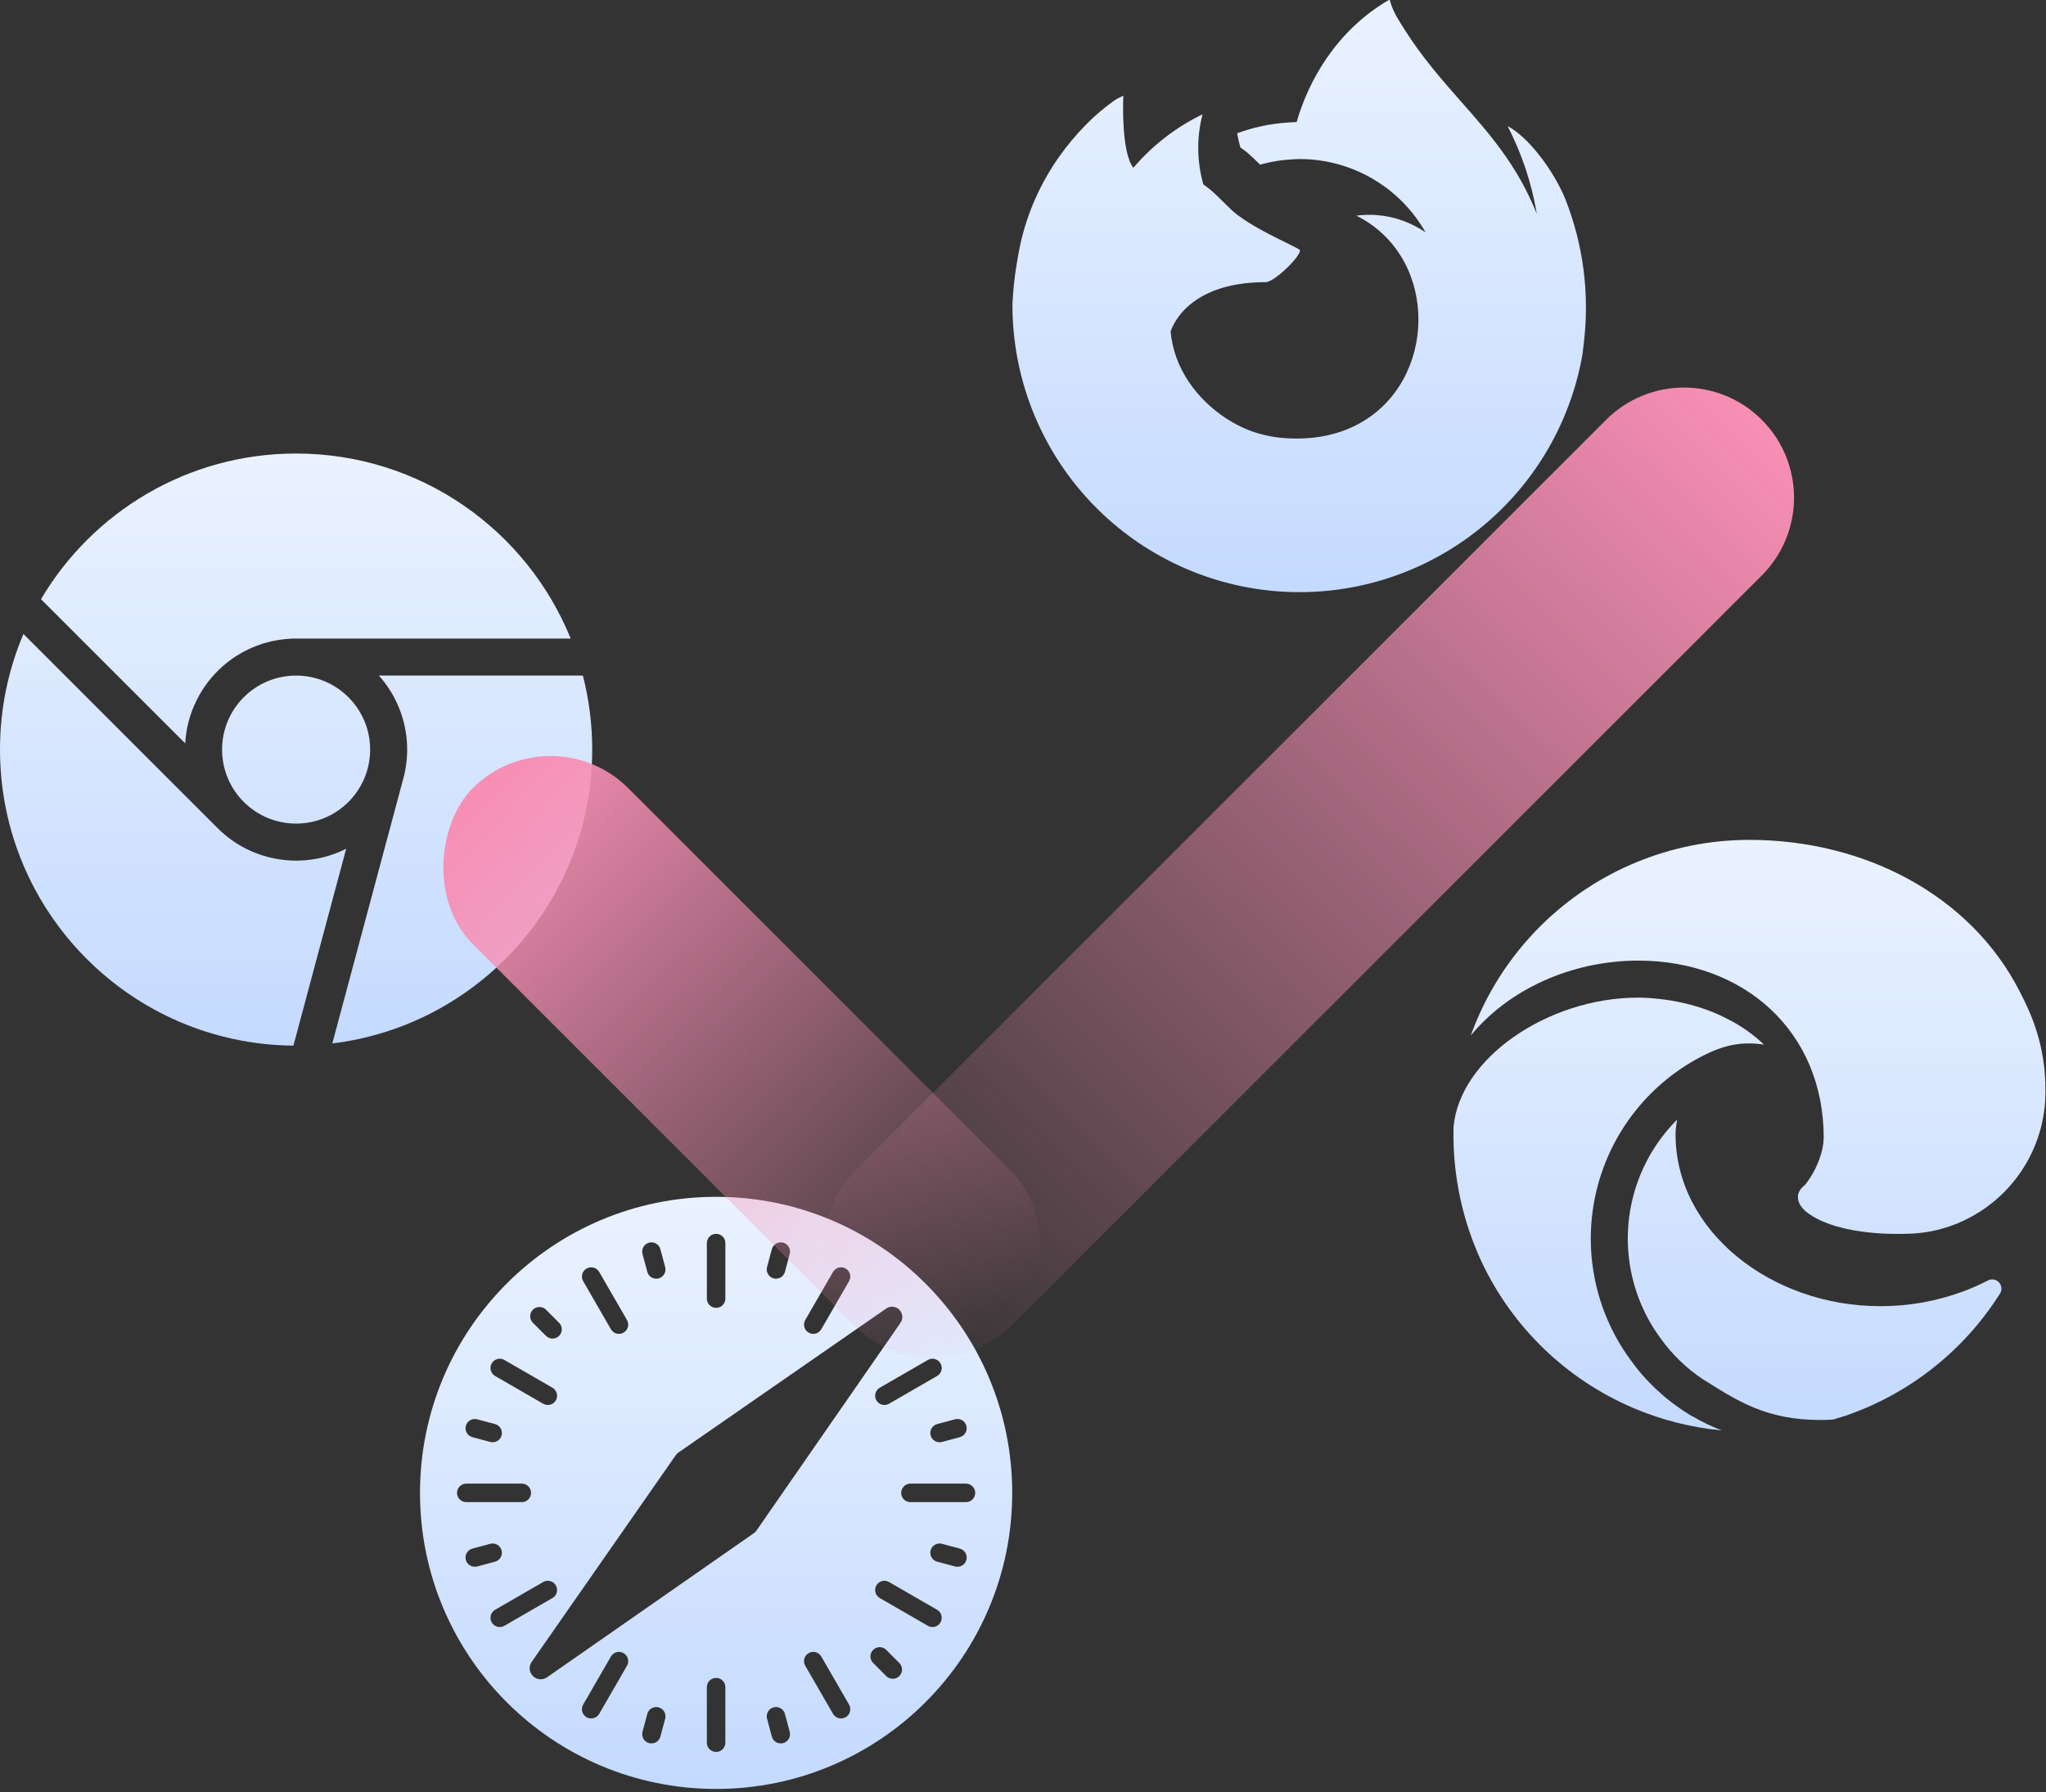 <svg width="549" height="481" viewBox="0 0 549 481" fill="none" xmlns="http://www.w3.org/2000/svg">
<rect x="0" y="0" width="549" height="481" fill="#333333" stroke="none"/>
<path d="M158.907 201.17C158.907 241.762 128.467 275.245 89.168 280.036L108.06 209.532C108.476 208.106 108.788 206.635 108.988 205.128C109.468 201.585 109.294 198.069 108.549 194.719C108.158 192.949 107.61 191.238 106.919 189.601C105.863 187.092 104.448 184.697 102.674 182.497C102.349 182.092 102.013 181.695 101.667 181.307H156.404C158.038 187.655 158.907 194.311 158.907 201.17Z" fill="url(#paint0_linear_206_86)"/>
<path d="M0 201.17C0 244.809 35.182 280.231 78.729 280.62L92.89 227.773C92.092 228.176 91.279 228.542 90.455 228.868C88.931 229.474 87.345 229.958 85.709 230.308C82.465 231.007 79.069 231.17 75.645 230.724C73.118 230.402 70.689 229.763 68.4 228.848C66.95 228.269 65.536 227.572 64.173 226.757C61.897 225.4 59.842 223.758 58.041 221.894L6.287 170.141C2.239 179.674 0 190.16 0 201.17Z" fill="url(#paint1_linear_206_86)"/>
<path d="M49.699 199.507L11.001 160.808C24.826 137.41 50.307 121.716 79.454 121.716C112.798 121.716 141.345 142.257 153.132 171.375H80.104C77.71 171.321 75.349 171.558 73.065 172.062C71.197 172.47 69.395 173.053 67.677 173.793C65.211 174.853 62.86 176.261 60.697 178.017C57.878 180.297 55.458 183.103 53.605 186.337C52.996 187.396 52.459 188.484 51.991 189.594C50.962 192.032 50.249 194.634 49.901 197.351C49.807 198.071 49.74 198.79 49.699 199.507Z" fill="url(#paint2_linear_206_86)"/>
<path d="M79.454 221.033C90.424 221.033 99.317 212.14 99.317 201.17C99.317 190.2 90.424 181.307 79.454 181.307C68.483 181.307 59.59 190.2 59.59 201.17C59.59 212.14 68.483 221.033 79.454 221.033Z" fill="url(#paint3_linear_206_86)"/>
<path d="M404.534 33.842C409.851 36.592 416.642 45.288 419.99 53.343C424.856 65.626 426.57 78.935 424.983 92.051C424.954 92.305 424.925 92.557 424.897 92.809C424.813 93.553 424.73 94.29 424.633 95.033C421.339 114.029 411.043 131.1 395.778 142.875C380.513 154.651 361.387 160.276 342.178 158.64C322.968 157.004 305.069 148.226 292.015 134.038C278.961 119.85 271.701 101.284 271.667 82.004V81.607C271.83 78.007 272.209 74.42 272.804 70.866C272.897 70.127 273.547 66.684 273.692 66.006L273.796 65.497C275.667 57.112 279.18 49.18 284.133 42.16C286.288 39.083 288.697 36.195 291.335 33.52C293.649 31.152 296.169 28.993 298.865 27.07C299.672 26.525 300.534 26.067 301.437 25.704C301.262 28.37 301.047 41.132 304.101 45.002H304.137C309.26 38.993 315.575 34.112 322.681 30.67C321.068 36.853 321.143 43.356 322.898 49.501C323.587 49.967 324.251 50.47 324.886 51.008C325.944 51.905 327.125 53.07 329.391 55.305C329.605 55.516 329.828 55.736 330.062 55.966L330.154 56.051C330.613 56.503 331.135 56.957 331.706 57.409C331.888 57.553 332.075 57.697 332.266 57.84C336.071 60.695 341.637 63.431 345.245 65.205C347.242 66.187 348.638 66.873 348.804 67.121C348.831 67.15 348.845 67.175 348.846 67.195C348.724 69.111 341.948 75.721 339.58 75.721C317.672 75.721 314.116 88.974 314.116 88.974C314.977 98.88 321.204 107.24 329.179 112.392C330.175 113.034 331.198 113.626 332.241 114.164C332.671 114.387 333.106 114.587 333.541 114.784C334.295 115.118 335.049 115.427 335.803 115.71C339.03 116.852 342.409 117.504 345.828 117.645C376.061 119.062 387.102 89.792 376.913 70.512L376.907 70.501C376.24 69.24 375.482 68.021 374.632 66.856C373.224 64.927 371.565 63.146 369.652 61.566C369.277 61.257 368.892 60.955 368.498 60.661C367.112 59.63 365.605 58.7 363.977 57.886C363.98 57.885 363.975 57.886 363.977 57.886C363.967 57.881 363.966 57.874 363.956 57.87C364.361 57.817 364.767 57.773 365.173 57.739C371.31 57.227 377.449 58.859 382.532 62.38C380.825 59.367 378.731 56.609 376.313 54.171C374.92 52.766 373.419 51.467 371.823 50.286C370.705 49.461 369.541 48.694 368.334 47.989C362.406 44.527 355.666 42.696 348.8 42.682C348.026 42.682 347.272 42.736 346.516 42.79C346.375 42.8 346.234 42.81 346.093 42.819C346.093 42.814 346.093 42.808 346.094 42.802L346.071 42.803C343.759 42.962 341.478 43.328 339.253 43.891C338.876 43.986 338.5 44.087 338.126 44.194C336.606 42.699 335.672 41.8 334.818 41.076C334.183 40.538 333.519 40.035 332.83 39.569C332.471 38.314 332.183 37.044 331.965 35.764C336.258 34.184 340.776 33.211 345.391 32.895L345.88 32.861C346.404 32.823 347.123 32.772 347.921 32.748C351.021 21.974 358.341 8.376 372.611 0.021L372.581 0.072C372.589 0.069 372.6 0.063 372.61 0.057C372.62 0.051 372.63 0.045 372.637 0.043C372.642 0.041 372.648 0.036 372.654 0.032C372.662 0.026 372.669 0.021 372.674 0.021C372.722 0.008 372.772 0.008 372.819 0.021C372.868 0.027 372.913 0.05 372.945 0.087C372.977 0.123 372.995 0.171 372.994 0.22C373.257 1.278 373.643 2.302 374.143 3.271C374.38 3.754 374.652 4.279 374.992 4.861C375.587 5.881 376.197 6.847 376.807 7.811C381.667 15.49 386.965 21.497 392.129 27.353C399.786 36.036 407.148 44.385 412.35 57.349L412.336 57.22C410.958 49.071 408.326 41.185 404.534 33.842Z" fill="url(#paint4_linear_206_86)"/>
<path d="M192.154 480.103C236.035 480.103 271.607 444.53 271.607 400.649C271.607 356.768 236.035 321.196 192.154 321.196C148.273 321.196 112.7 356.768 112.7 400.649C112.7 444.53 148.273 480.103 192.154 480.103ZM194.637 333.61V348.508C194.637 349.879 193.525 350.991 192.154 350.991C190.782 350.991 189.671 349.879 189.671 348.508V333.61C189.671 332.239 190.782 331.127 192.154 331.127C193.525 331.127 194.637 332.239 194.637 333.61ZM194.637 452.791V467.688C194.637 469.059 193.525 470.171 192.154 470.171C190.782 470.171 189.671 469.059 189.671 467.688V452.791C189.671 451.419 190.782 450.308 192.154 450.308C193.525 450.308 194.637 451.419 194.637 452.791ZM157.393 340.442C158.58 339.756 160.099 340.163 160.785 341.35L168.233 354.252C168.919 355.44 168.512 356.958 167.324 357.644C166.137 358.329 164.618 357.923 163.933 356.735L156.484 343.833C155.798 342.646 156.205 341.127 157.393 340.442ZM216.983 443.655C218.171 442.969 219.689 443.376 220.375 444.564L227.824 457.465C228.509 458.653 228.102 460.171 226.915 460.857C225.727 461.543 224.209 461.136 223.523 459.948L216.074 447.047C215.389 445.859 215.795 444.34 216.983 443.655ZM135.338 364.979L148.24 372.428C149.427 373.114 149.834 374.632 149.148 375.82C148.463 377.007 146.944 377.414 145.757 376.729L132.855 369.28C131.667 368.594 131.261 367.076 131.946 365.888C132.632 364.701 134.15 364.294 135.338 364.979ZM238.551 424.57L251.453 432.018C252.64 432.704 253.047 434.223 252.362 435.41C251.676 436.598 250.157 437.005 248.97 436.319L236.068 428.87C234.881 428.185 234.474 426.666 235.159 425.478C235.845 424.291 237.364 423.884 238.551 424.57ZM122.632 400.649C122.632 399.278 123.743 398.166 125.115 398.166H140.012C141.384 398.166 142.495 399.278 142.495 400.649C142.495 402.02 141.384 403.132 140.012 403.132H125.115C123.743 403.132 122.632 402.02 122.632 400.649ZM241.812 400.649C241.812 399.278 242.924 398.166 244.295 398.166H259.193C260.564 398.166 261.676 399.278 261.676 400.649C261.676 402.02 260.564 403.132 259.193 403.132H244.295C242.924 403.132 241.812 402.02 241.812 400.649ZM132.855 432.018L145.757 424.57C146.944 423.884 148.463 424.291 149.148 425.478C149.834 426.666 149.427 428.185 148.24 428.87L135.338 436.319C134.15 437.005 132.632 436.598 131.946 435.41C131.261 434.223 131.667 432.704 132.855 432.018ZM236.068 372.428L248.97 364.979C250.157 364.294 251.676 364.701 252.362 365.888C253.047 367.076 252.64 368.594 251.453 369.28L238.551 376.729C237.364 377.414 235.845 377.007 235.159 375.82C234.474 374.632 234.881 373.114 236.068 372.428ZM157.393 460.857C156.205 460.171 155.798 458.653 156.484 457.465L163.933 444.563C164.618 443.376 166.137 442.969 167.324 443.655C168.512 444.34 168.919 445.859 168.233 447.046L160.785 459.948C160.099 461.136 158.58 461.542 157.393 460.857ZM216.983 357.643C215.795 356.958 215.389 355.439 216.074 354.252L223.523 341.35C224.209 340.163 225.727 339.756 226.915 340.441C228.102 341.127 228.509 342.645 227.824 343.833L220.375 356.735C219.689 357.922 218.171 358.329 216.983 357.643ZM177.201 335.252L178.486 340.049C178.841 341.373 178.055 342.735 176.731 343.09C175.406 343.445 174.045 342.658 173.69 341.334L172.405 336.537C172.05 335.213 172.836 333.851 174.16 333.496C175.485 333.141 176.846 333.927 177.201 335.252ZM210.618 459.965L211.903 464.761C212.258 466.086 211.472 467.447 210.147 467.802C208.823 468.157 207.461 467.371 207.107 466.047L205.821 461.25C205.466 459.925 206.252 458.564 207.577 458.209C208.902 457.854 210.263 458.64 210.618 459.965ZM142.994 351.49C143.964 350.52 145.536 350.52 146.506 351.49L150.017 355.001C150.987 355.971 150.987 357.543 150.017 358.513C149.047 359.482 147.475 359.482 146.506 358.513L142.994 355.001C142.025 354.032 142.025 352.459 142.994 351.49ZM234.29 442.786C235.26 441.816 236.832 441.816 237.802 442.786L241.313 446.297C242.283 447.267 242.283 448.839 241.313 449.809C240.344 450.778 238.771 450.778 237.802 449.809L234.29 446.297C233.321 445.328 233.321 443.755 234.29 442.786ZM128.042 380.9L132.838 382.185C134.163 382.54 134.949 383.902 134.594 385.226C134.239 386.551 132.878 387.337 131.553 386.982L126.757 385.697C125.432 385.342 124.646 383.98 125.001 382.656C125.356 381.331 126.717 380.545 128.042 380.9ZM252.755 414.317L257.551 415.602C258.876 415.957 259.662 417.318 259.307 418.643C258.952 419.967 257.591 420.753 256.266 420.399L251.469 419.113C250.145 418.758 249.359 417.397 249.714 416.072C250.069 414.748 251.43 413.962 252.755 414.317ZM125.001 418.643C124.646 417.318 125.432 415.957 126.757 415.602L131.553 414.316C132.878 413.962 134.239 414.748 134.594 416.072C134.949 417.397 134.163 418.758 132.838 419.113L128.042 420.398C126.717 420.753 125.356 419.967 125.001 418.643ZM249.714 385.226C249.359 383.901 250.145 382.54 251.469 382.185L256.266 380.9C257.591 380.545 258.952 381.331 259.307 382.655C259.662 383.98 258.876 385.341 257.551 385.696L252.755 386.982C251.43 387.337 250.069 386.551 249.714 385.226ZM142.938 449.75C141.974 448.732 141.853 447.172 142.659 446.016L181.365 390.481C181.534 390.239 181.744 390.029 181.987 389.861L237.625 351.293C238.724 350.406 240.315 350.491 241.314 351.49C242.312 352.488 242.397 354.079 241.511 355.178L202.943 410.816C202.775 411.059 202.564 411.27 202.322 411.439L146.787 450.145C145.633 450.949 144.077 450.83 143.059 449.871C143.037 449.85 143.016 449.83 142.994 449.809C142.975 449.789 142.956 449.77 142.938 449.75ZM174.16 467.802C172.836 467.447 172.05 466.086 172.405 464.761L173.69 459.964C174.045 458.64 175.406 457.854 176.731 458.209C178.055 458.564 178.841 459.925 178.486 461.25L177.201 466.046C176.846 467.371 175.485 468.157 174.16 467.802ZM207.577 343.089C206.252 342.734 205.466 341.373 205.821 340.048L207.106 335.252C207.461 333.927 208.823 333.141 210.147 333.496C211.472 333.851 212.258 335.212 211.903 336.537L210.618 341.334C210.263 342.658 208.901 343.444 207.577 343.089Z" fill="url(#paint5_linear_206_86)"/>
<path d="M484.117 318.173C483.433 318.791 482.432 319.696 482.432 321.241C482.432 322.855 483.487 324.469 485.412 325.773C494.112 331.857 510.444 331.143 511.149 331.112L511.172 331.111C517.789 331.107 524.284 329.327 529.98 325.959C535.714 322.605 540.473 317.81 543.783 312.05C547.093 306.29 548.84 299.765 548.85 293.122C549.025 280.051 544.483 271.094 542.236 266.664C542.093 266.382 541.959 266.117 541.836 265.872C528.615 240.174 500.247 225.4 469.397 225.4C448.517 225.398 428.475 233.616 413.606 248.275C405.065 256.696 398.626 266.853 394.636 277.93C404.722 265.61 421.561 257.803 439.602 257.803C467.705 257.803 489.36 276.524 489.36 305.45L489.322 305.45C489.322 305.458 489.322 305.467 489.322 305.475C489.322 308.827 487.646 313.73 484.481 317.827L484.543 317.765C484.433 317.887 484.284 318.022 484.117 318.173Z" fill="url(#paint6_linear_206_86)"/>
<path d="M390.033 302.398C390.015 302.866 390.005 303.333 390.005 303.799C389.897 315.799 392.463 327.674 397.516 338.559C405.792 356.182 420.251 370.153 438.147 377.819C445.805 381.1 453.865 383.129 462.028 383.893C459.334 382.867 456.725 381.615 454.229 380.149H454.138L452.935 379.401C446.859 375.628 441.592 370.688 437.438 364.868C432.707 358.386 429.451 350.949 427.896 343.076C426.34 335.195 426.527 327.068 428.445 319.266C430.363 311.464 433.965 304.177 438.998 297.915C444.032 291.653 450.374 286.569 457.581 283.019L457.668 282.977L457.921 282.858C459.987 281.884 464.087 279.952 469.513 280.025C470.795 280.036 472.071 280.145 473.329 280.349C470.424 277.572 467.102 275.231 463.463 273.423L463.367 273.374C452.986 267.931 441.576 267.734 439.602 267.734C415.377 267.734 391.69 283.969 390.033 302.398Z" fill="url(#paint7_linear_206_86)"/>
<path d="M491.967 380.977C492.848 380.716 493.725 380.44 494.598 380.148C493.591 380.467 492.574 380.75 491.55 380.999C491.688 380.992 491.828 380.985 491.967 380.977Z" fill="url(#paint8_linear_206_86)"/>
<path d="M491.521 381.001C492.615 380.725 493.635 380.437 494.537 380.149L495.343 379.9C512.447 373.99 527.028 362.43 536.684 347.126C536.965 346.661 537.085 346.117 537.027 345.577C536.969 345.037 536.735 344.531 536.362 344.136C535.988 343.742 535.496 343.48 534.96 343.393C534.424 343.305 533.874 343.395 533.394 343.65C531.263 344.757 529.066 345.731 526.815 346.567C519.686 349.221 512.137 350.566 504.53 350.54C475.17 350.54 449.596 330.366 449.596 304.419C449.61 303.081 449.762 301.754 450.046 300.457C448.88 301.62 447.776 302.848 446.739 304.137C442.614 309.27 439.662 315.243 438.09 321.637C436.518 328.031 436.364 334.692 437.64 341.152C438.915 347.612 441.589 353.715 445.474 359.032L445.507 359.078C448.634 363.464 452.534 367.238 457.012 370.217H457.043L458.47 371.11C467.18 376.564 475.564 381.813 491.521 381.001Z" fill="url(#paint9_linear_206_86)"/>
<rect x="147.714" y="190.659" width="204.318" height="59.08" rx="29.54" transform="rotate(45 147.714 190.659)" fill="url(#paint10_linear_206_86)"/>
<path d="M229.798 355.604C218.262 344.068 218.262 325.364 229.798 313.828L430.963 112.663C442.499 101.127 461.203 101.127 472.739 112.663V112.663C484.275 124.199 484.275 142.903 472.739 154.439L271.574 355.604C260.037 367.14 241.334 367.14 229.798 355.604V355.604Z" fill="url(#paint11_linear_206_86)"/>
<defs>
<linearGradient id="paint0_linear_206_86" x1="79.454" y1="121.716" x2="79.454" y2="280.62" gradientUnits="userSpaceOnUse">
<stop stop-color="#EAF2FF"/>
<stop offset="1" stop-color="#C4DAFF"/>
</linearGradient>
<linearGradient id="paint1_linear_206_86" x1="79.454" y1="121.716" x2="79.454" y2="280.62" gradientUnits="userSpaceOnUse">
<stop stop-color="#EAF2FF"/>
<stop offset="1" stop-color="#C4DAFF"/>
</linearGradient>
<linearGradient id="paint2_linear_206_86" x1="79.454" y1="121.716" x2="79.454" y2="280.62" gradientUnits="userSpaceOnUse">
<stop stop-color="#EAF2FF"/>
<stop offset="1" stop-color="#C4DAFF"/>
</linearGradient>
<linearGradient id="paint3_linear_206_86" x1="79.454" y1="121.716" x2="79.454" y2="280.62" gradientUnits="userSpaceOnUse">
<stop stop-color="#EAF2FF"/>
<stop offset="1" stop-color="#C4DAFF"/>
</linearGradient>
<linearGradient id="paint4_linear_206_86" x1="348.612" y1="0.011" x2="348.612" y2="158.918" gradientUnits="userSpaceOnUse">
<stop stop-color="#EAF2FF"/>
<stop offset="1" stop-color="#C4DAFF"/>
</linearGradient>
<linearGradient id="paint5_linear_206_86" x1="192.154" y1="321.196" x2="192.154" y2="480.103" gradientUnits="userSpaceOnUse">
<stop stop-color="#EAF2FF"/>
<stop offset="1" stop-color="#C4DAFF"/>
</linearGradient>
<linearGradient id="paint6_linear_206_86" x1="469.429" y1="225.4" x2="469.429" y2="383.893" gradientUnits="userSpaceOnUse">
<stop stop-color="#EAF2FF"/>
<stop offset="1" stop-color="#C4DAFF"/>
</linearGradient>
<linearGradient id="paint7_linear_206_86" x1="469.429" y1="225.4" x2="469.429" y2="383.893" gradientUnits="userSpaceOnUse">
<stop stop-color="#EAF2FF"/>
<stop offset="1" stop-color="#C4DAFF"/>
</linearGradient>
<linearGradient id="paint8_linear_206_86" x1="469.429" y1="225.4" x2="469.429" y2="383.893" gradientUnits="userSpaceOnUse">
<stop stop-color="#EAF2FF"/>
<stop offset="1" stop-color="#C4DAFF"/>
</linearGradient>
<linearGradient id="paint9_linear_206_86" x1="469.429" y1="225.4" x2="469.429" y2="383.893" gradientUnits="userSpaceOnUse">
<stop stop-color="#EAF2FF"/>
<stop offset="1" stop-color="#C4DAFF"/>
</linearGradient>
<linearGradient id="paint10_linear_206_86" x1="147.92" y1="219.662" x2="346.749" y2="220.858" gradientUnits="userSpaceOnUse">
<stop stop-color="#F88EB4"/>
<stop offset="1" stop-color="#F88EB4" stop-opacity="0"/>
</linearGradient>
<linearGradient id="paint11_linear_206_86" x1="469.96" y1="113.827" x2="231.599" y2="357.26" gradientUnits="userSpaceOnUse">
<stop stop-color="#F88EB4"/>
<stop offset="1" stop-color="#F88EB4" stop-opacity="0"/>
</linearGradient>
</defs>
</svg>
